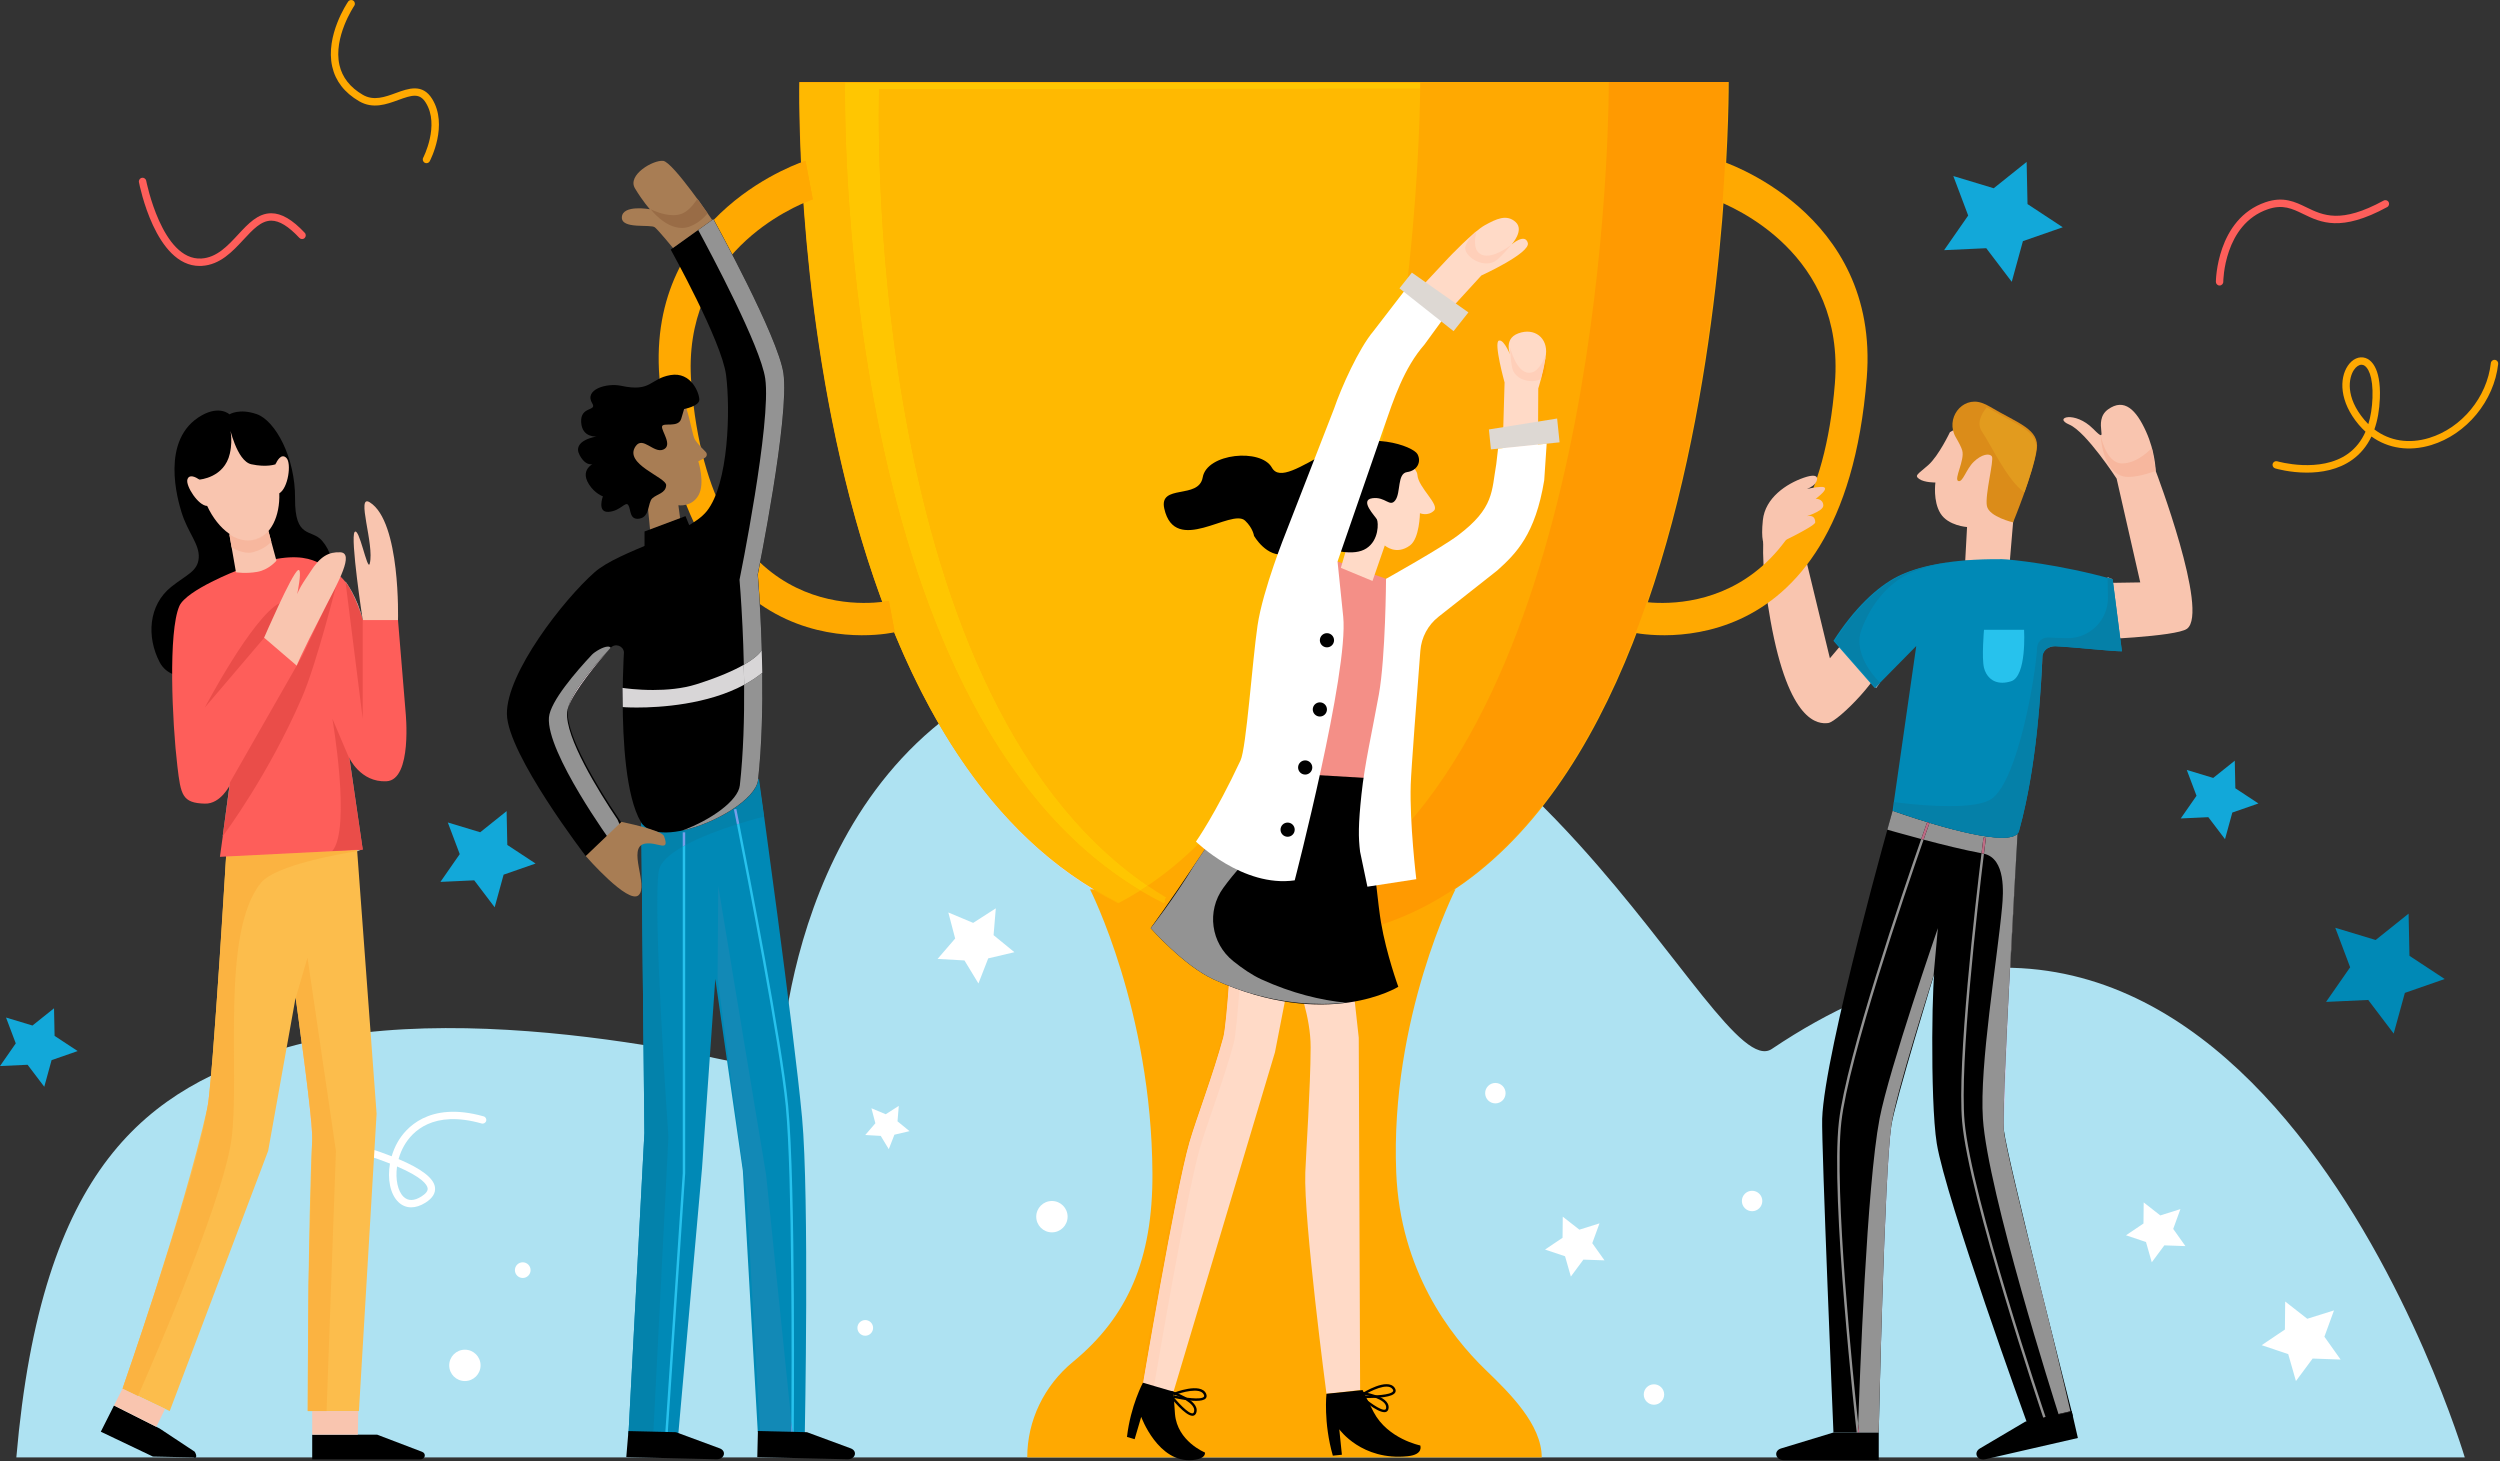 <svg width="2000" height="1169" viewBox="0 0 2000 1169" fill="none" xmlns="http://www.w3.org/2000/svg">
<rect x="0" y="0" width="2000" height="1169" fill="#333333" stroke="none"/>
<g clip-path="url(#clip0_786_71)">
<path d="M13.072 1165.92H1971.82C1971.82 1165.92 1798.46 583.149 1417.41 839.196C1394.36 854.684 1344.39 765.108 1263.23 675.533C1165.12 567.267 1021.44 459.001 824.621 536.245C628.512 613.212 624.181 858.467 624.181 858.467C624.181 858.467 384.346 793.609 229.335 838.016C117.196 870.143 33.132 933.138 13.072 1165.92Z" fill="#AEE2F2"/>
<path d="M1506.72 525.008C1509.25 538.25 1470.4 577.441 1462.55 578.421C1454.7 579.403 1431.14 578.587 1416.42 496.522C1402.98 421.639 1416.55 405.748 1416.55 405.748L1438.45 421.38L1463.91 526.613L1483.16 503.827L1506.72 525.008Z" fill="#F9C5AF"/>
<path d="M1514.08 648.599C1514.08 648.599 1459.52 841.311 1457.74 894.992C1457.08 915.087 1466.76 1146.01 1466.76 1146.01H1502.99C1502.99 1146.01 1507.42 937.688 1513.06 900.513C1515.98 881.325 1548.4 775.975 1548.4 775.975C1545.79 769.905 1543.79 880.18 1549.41 914.728C1556.67 959.373 1621.72 1138.56 1621.72 1138.56L1658.36 1133.17C1658.36 1133.17 1606.22 928.944 1603.13 904.379C1600.87 886.395 1614.19 664.863 1614.19 664.863L1514.08 648.599Z" fill="black"/>
<path d="M1503 1146.01V1168.17H1427.15C1420.45 1168.17 1418.53 1160.93 1424.67 1158.81L1466.76 1146.01H1503Z" fill="black"/>
<path d="M1657.35 1128.81L1662.3 1150.4L1588.39 1167.37C1581.85 1168.87 1578.36 1162.24 1583.87 1158.8L1620.2 1137.33L1657.35 1128.81Z" fill="black"/>
<path d="M1502.99 1146.01C1503.02 1145 1507.43 937.598 1513.06 900.513C1507.33 948.652 1503.02 1145.03 1502.99 1146.01Z" fill="#DCACD2"/>
<path d="M1502.99 1146.01H1486.34L1487.32 1145.9C1487.3 1145.7 1487.03 1143.28 1486.57 1139.06C1487.73 1104.25 1493.4 948.471 1503.64 894.992C1511.22 855.387 1550.31 742.509 1550.31 742.509L1546.85 780.537C1546.85 780.537 1515.84 877.202 1513.06 900.513C1507.43 937.598 1503.02 1145 1502.99 1146.01V1146.01Z" fill="#939393"/>
<path d="M1608.18 774.222C1608.12 774.222 1608.06 774.22 1608 774.22C1610.58 725.834 1613.3 679.843 1614.01 667.87C1613.31 679.894 1610.68 725.5 1608.18 774.222Z" fill="#E3D3D7"/>
<path d="M1641.48 1066.36C1637.21 1049.34 1632.53 1030.57 1627.95 1012C1627.96 1012.03 1627.97 1012.07 1627.98 1012.1C1632.78 1030.89 1637.4 1049.59 1641.48 1066.36ZM1603.13 904.379C1601.97 895.196 1604.88 832.946 1608.01 774.22C1608.06 774.22 1608.12 774.222 1608.18 774.222C1605.49 826.668 1602.95 882.722 1603.13 904.379Z" fill="#DCACD2"/>
<path d="M1646.8 1131.23C1643.72 1121.63 1590.32 953.815 1586.33 894.992C1583.45 852.53 1597.81 767.833 1601.68 725.454C1602.69 714.337 1604.74 686.966 1587.15 682.971C1588.1 675.205 1588.69 670.606 1588.73 670.333L1586.77 670.078C1586.73 670.351 1586.15 674.909 1585.21 682.601C1571.72 680.113 1553.84 675.672 1538.88 671.723C1541.74 663.531 1543.48 658.678 1543.58 658.391L1541.72 657.723C1541.62 658.012 1539.86 662.923 1536.97 671.216C1521.66 667.151 1509.86 663.734 1509.86 663.734L1514.08 648.599C1514.08 648.599 1573.92 670.201 1601.63 670.199H1602.03C1607.73 670.167 1612.02 669.182 1614.07 666.849C1614.05 667.156 1614.03 667.498 1614.01 667.87C1613.3 679.843 1610.58 725.834 1608.01 774.22C1604.88 832.946 1601.97 895.196 1603.13 904.379C1603.19 911.507 1617.25 970.1 1627.95 1012C1632.53 1030.57 1637.21 1049.34 1641.48 1066.36C1649.6 1099.8 1655.54 1125.56 1656.33 1129.04L1646.8 1131.23Z" fill="#939393"/>
<path d="M1646.92 1131.66C1646.92 1131.66 1646.88 1131.52 1646.79 1131.23L1656.33 1129.04C1656.4 1129.31 1656.43 1129.44 1656.43 1129.44L1646.92 1131.66Z" fill="#2B2829"/>
<path d="M1686.39 327.545C1673.24 337.029 1689.17 357.779 1674.48 343.018C1659.8 328.259 1642.11 334.104 1655.48 339.704C1668.84 345.304 1693.31 382.912 1693.31 382.912L1712.2 465.926L1675.9 466.495L1672.1 511.915C1672.1 511.915 1740.94 509.473 1749.63 502.994C1767.48 489.684 1724.56 376.726 1724.56 376.726C1724.56 376.726 1724.29 361.668 1716.82 345.186C1709.03 328.014 1699.52 318.06 1686.39 327.545Z" fill="#F9C5AF"/>
<path d="M1559.94 345.744C1559.94 345.744 1551.07 364.451 1542.75 371.933C1534.42 379.413 1531.2 380.178 1535.32 383.149C1539.44 386.118 1548.32 386.009 1548.32 386.009C1548.32 386.009 1546.22 400.861 1552.39 410.763C1558.55 420.664 1573.64 421.623 1573.64 421.623L1572.18 448.52H1607.89L1614.6 368.958C1614.6 368.958 1603.78 318.572 1559.94 345.744Z" fill="#F9C5AF"/>
<path d="M1610.47 417.894C1610.47 417.894 1591.29 413.513 1589.53 404.823C1587.78 396.132 1595.41 367.924 1593.5 365.14C1591.58 362.358 1585.34 363.362 1579.05 369.404C1572.76 375.448 1570.27 386.229 1566.6 384.8C1562.94 383.369 1571.94 368.157 1569.8 360.416C1569.11 357.91 1567.09 354.028 1564.68 349.926C1555.95 335.073 1569.46 316.83 1585.43 322.31C1587.56 323.039 1589.76 324.049 1592.02 325.392C1614.62 338.814 1631.78 343.318 1629.45 359.508C1626.74 378.292 1610.47 417.894 1610.47 417.894Z" fill="#DB8C19"/>
<path d="M1518.33 461.041C1532.92 453.794 1558.04 446.978 1601.68 447.332C1607.81 447.383 1648.91 451.663 1690.13 463.411L1697.53 521.038C1689.17 521.038 1659.04 517.699 1643.69 516.99C1638.48 516.751 1634.08 520.768 1633.85 525.973C1632.81 549.552 1629.77 612.64 1615.19 664.789C1610.04 683.235 1514.08 648.599 1514.08 648.599L1533 516.835L1499.85 550.47L1466.76 512.661C1483.03 487.151 1501.68 469.311 1518.33 461.041Z" fill="#0089B6"/>
<path d="M1614.07 666.848V666.841C1614.6 666.247 1614.97 665.565 1615.19 664.79C1614.97 665.568 1614.6 666.252 1614.07 666.848ZM1630.63 574.377C1632.58 553.605 1633.4 536.125 1633.85 525.974C1633.86 525.649 1633.89 525.331 1633.94 525.017C1633.49 535.264 1632.64 553.147 1630.63 574.377ZM1637.72 518.774C1639.27 517.644 1641.18 516.982 1643.24 516.982C1643.34 516.982 1643.43 516.982 1643.53 516.985C1641.43 517.082 1639.38 517.704 1637.72 518.774ZM1690.13 463.412C1688.77 463.029 1687.43 462.652 1686.07 462.284V461.753L1690.13 463.412Z" fill="#C7D1EA"/>
<path d="M1602.03 670.199C1607.73 670.153 1612.02 669.167 1614.07 666.842V666.849C1612.02 669.182 1607.73 670.167 1602.03 670.199Z" fill="#5C2D41"/>
<path d="M1601.75 670.199C1574.3 670.199 1515.08 648.594 1515.08 648.594V641.63C1515.08 641.63 1537.89 644.906 1559.48 644.906C1573.52 644.906 1587.04 643.519 1593.44 638.946C1614.6 623.81 1628.74 539.323 1629.68 518.104C1629.88 513.551 1633.62 510.011 1638.13 510.011C1638.27 510.011 1638.4 510.012 1638.53 510.019C1642.56 510.204 1647.71 510.384 1653.17 510.546C1653.49 510.557 1653.83 510.56 1654.14 510.56C1672.08 510.56 1686.67 495.841 1686.35 477.776L1686.07 462.284C1687.43 462.652 1688.77 463.029 1690.12 463.411L1697.53 521.038C1689.17 521.038 1660.03 517.693 1644.69 516.985C1644.49 516.976 1644.3 516.971 1644.11 516.971C1643.92 516.971 1643.72 516.976 1643.53 516.985C1643.43 516.981 1643.34 516.982 1643.24 516.982C1641.18 516.982 1639.27 517.644 1637.72 518.774C1635.56 520.157 1634.06 522.289 1633.94 525.008V525.017C1633.89 525.33 1633.86 525.649 1633.85 525.974C1633.4 536.125 1632.58 553.605 1630.63 574.377C1628.02 602.007 1623.43 635.302 1615.19 664.789C1614.97 665.565 1614.6 666.247 1614.07 666.841L1614.07 666.842C1612.02 669.167 1607.73 670.153 1602.03 670.199H1601.75Z" fill="#0580A8"/>
<path d="M1500.85 550.463L1500.39 549.929L1504.07 546.188L1500.85 550.463Z" fill="#C7D1EA"/>
<path d="M1500.39 549.929L1467.76 512.654C1484.03 487.143 1502.68 469.304 1519.33 461.036C1529.55 455.958 1544.98 451.101 1568.28 448.765C1548.12 450.921 1534.7 455.2 1525.71 459.665C1510.72 467.107 1496.79 483.064 1489.16 503.827C1481.38 524.974 1504 546.121 1504.07 546.188L1500.39 549.929Z" fill="#0580A8"/>
<path d="M1601.83 546.188C1593.48 546.188 1588.77 540.536 1587.2 534.254C1585.24 526.402 1587.2 503.827 1587.2 503.827H1619.26C1619.26 503.827 1621.55 541.124 1608.79 545.05C1606.24 545.834 1603.92 546.188 1601.83 546.188Z" fill="#27C2ED"/>
<path d="M1634.56 1134.04C1632.89 1129.11 1574.95 957.392 1569.7 897.394C1565.57 850.194 1580.27 723.043 1585.21 682.601C1585.58 682.669 1585.96 682.738 1586.33 682.803C1586.61 682.854 1586.88 682.909 1587.15 682.971C1582.21 723.513 1567.56 850.253 1571.67 897.221C1576.95 957.556 1635.87 1131.75 1636.46 1133.5L1635.52 1133.82L1634.56 1134.04Z" fill="#939393"/>
<path d="M1634.59 1134.13C1634.59 1134.12 1634.58 1134.08 1634.56 1134.04L1635.53 1133.82L1634.59 1134.13Z" fill="#FE5E5A"/>
<path d="M1587.15 682.971C1586.88 682.909 1586.61 682.855 1586.33 682.804C1585.96 682.738 1585.58 682.67 1585.21 682.601C1586.14 674.909 1586.73 670.351 1586.77 670.078L1588.72 670.333C1588.69 670.606 1588.1 675.205 1587.15 682.971Z" fill="#BD6B84"/>
<path d="M1486.34 1146.01H1485.35C1484.73 1140.53 1464.17 957.942 1471.14 897.195C1477.08 845.515 1522.08 713.811 1536.96 671.216C1537.6 671.385 1538.23 671.554 1538.88 671.723C1524.07 714.1 1479.02 845.87 1473.11 897.42C1466.86 951.852 1482.83 1104.83 1486.56 1139.06C1486.42 1143.52 1486.34 1145.99 1486.34 1146.01Z" fill="#939393"/>
<path d="M1485.36 1146.13C1485.36 1146.11 1485.36 1146.07 1485.35 1146.01H1486.34L1485.36 1146.13Z" fill="#FE5E5A"/>
<path d="M1486.34 1146.01C1486.34 1145.99 1486.42 1143.52 1486.57 1139.06C1487.03 1143.28 1487.3 1145.7 1487.32 1145.9L1486.34 1146.01Z" fill="#BD6B84"/>
<path d="M1538.88 671.723C1538.24 671.554 1537.6 671.385 1536.96 671.216C1539.86 662.923 1541.62 658.012 1541.72 657.723L1543.58 658.391C1543.48 658.678 1541.74 663.531 1538.88 671.723Z" fill="#BD6B84"/>
<path d="M1619.55 393.839C1606.08 385.024 1592.21 354.694 1585.71 345.519C1580.93 338.757 1585.18 330.995 1589.42 325.813C1590.07 326.153 1590.73 326.513 1591.4 326.909C1614 340.333 1631.16 344.837 1628.83 361.027C1627.6 369.557 1623.57 382.379 1619.55 393.839Z" fill="#E29B1E"/>
<path d="M1609.4 225.455L1589 198.566L1555.28 200.127L1574.55 172.417L1562.65 140.835L1594.96 150.599L1621.31 129.519L1622.01 163.262L1650.21 181.817L1618.33 192.907L1609.4 225.455Z" fill="#12A8D9"/>
<path d="M317.635 933.17C316.161 943.512 318.301 953.056 322.856 957.429C326.503 960.934 331.319 960.846 337.169 957.167C340.755 954.913 342.415 952.693 342.101 950.568C341.694 947.817 337.973 941.894 317.635 933.17ZM328.953 965.873C325.139 965.873 321.647 964.481 318.753 961.702C312.1 955.315 309.82 943.177 311.983 930.846C301.22 926.597 286.671 921.755 267.025 916.363C262.366 915.086 261.111 914.74 261.301 912.257L261.485 909.826L263.918 909.535C264.494 909.459 265.048 909.57 265.534 909.801C266.022 909.951 267.079 910.236 268.593 910.652C286.614 915.6 301.508 920.375 313.338 925.015C314.486 921.07 316.094 917.197 318.167 913.581C324.084 903.249 342.616 880.576 386.884 893.084C388.459 893.526 389.375 895.163 388.93 896.74C388.486 898.312 386.845 899.234 385.273 898.782C346.482 887.826 329.795 905.195 323.309 916.523C321.328 919.977 319.864 923.619 318.863 927.265C337.305 935.082 346.9 942.509 347.961 949.704C348.649 954.367 346.079 958.566 340.32 962.182C336.399 964.645 332.535 965.873 328.953 965.873Z" fill="white"/>
<path d="M711.027 919.325L704.589 908.717L692.199 908.005L700.3 898.604L697.147 886.603L708.592 891.401L719.033 884.694L718.005 897.061L727.611 904.918L715.531 907.764L711.027 919.325Z" fill="white"/>
<path d="M1702.97 381.551C1701.84 381.551 1700.77 381.477 1699.78 381.311C1681.51 378.245 1680.54 348.148 1680.54 348.148C1680.54 348.148 1684.66 370.585 1697.51 370.745C1697.6 370.747 1697.67 370.747 1697.75 370.747C1710.51 370.747 1721.51 358.27 1721.51 358.27L1724.56 376.726C1724.56 376.726 1712.05 381.551 1702.97 381.551Z" fill="#F7B79E"/>
<path d="M1376.58 128.647L1370.75 159.443C1386.95 165.413 1476.17 203.119 1467.91 306.707C1452.66 497.864 1329.31 484.15 1309.88 480.779L1305.14 505.774C1305.14 505.774 1474.01 545.655 1493.41 302.305C1504.06 168.811 1376.58 128.647 1376.58 128.647Z" fill="#FFA901"/>
<path d="M821.793 1165.92H1233.39C1233.39 1139.52 1207.53 1114.3 1188.54 1095.96C1159.81 1068.23 1120.19 1016.18 1116.98 938.078C1111.92 814.499 1164.38 711.456 1164.38 711.456H872.013C872.013 711.456 921.266 807.861 921.948 938.687C922.307 1007.77 902.038 1053.54 858.392 1089.48C835.46 1108.36 821.793 1136.21 821.793 1165.92Z" fill="#FFA901"/>
<path d="M639.438 65.582H1382.98C1382.98 65.582 1387.55 776.529 1006.51 751.692C625.468 726.856 639.438 65.582 639.438 65.582Z" fill="#FFA901"/>
<path d="M875.125 711.455H874.499C824.722 681.275 785.46 636.729 754.531 584.934C785.615 636.826 825.058 681.383 875.125 711.455Z" fill="#F9D8F9"/>
<path d="M894.623 722.571C887.727 719.121 881.029 715.415 874.5 711.456H875.126C881.57 715.325 888.23 718.98 895.03 722.356C894.902 722.425 894.752 722.502 894.623 722.571Z" fill="#FFB901"/>
<path d="M895.03 722.356C888.23 718.98 881.57 715.325 875.126 711.455C825.059 681.383 785.615 636.826 754.532 584.934C739.64 559.995 726.687 533.392 715.4 505.868C715.682 505.808 715.827 505.774 715.827 505.774L711.094 480.779C709.806 481.003 708.063 481.272 705.927 481.522C664.308 368.759 648.761 245.156 643.018 162.363C646.077 161.024 648.542 160.063 650.221 159.443L644.387 128.647C644.387 128.647 643.222 129.015 641.122 129.796C639.275 90.421 639.788 66.187 639.788 66.187H1136.15H676.052C676.052 66.187 665.529 564.846 912.281 712.37C906.667 715.924 900.928 719.255 895.03 722.356ZM918.102 708.567C686.762 550.388 703.291 71.3 703.291 71.3L1136.12 71.011C1136.12 70.936 1136.12 70.86 1136.12 70.784C1135.89 92.312 1134.3 159.589 1123.6 243.952L1115.27 252.869L1121.87 257.105C1113.63 317.928 1100.65 386.552 1080.19 452.848L1070.03 449.23C1070.03 449.23 1057.11 427.623 1044.94 427.623C1038.96 427.623 1033.17 432.825 1029.17 448.335C1017.03 495.45 1005.76 617.221 1005.76 617.221C1005.76 617.221 1005.75 617.233 1005.74 617.258C1005.34 617.82 1000.33 624.915 993.39 634.941C971.74 664.111 946.814 689.262 918.102 708.567ZM1136.15 66.929C1136.15 66.673 1136.15 66.428 1136.15 66.187C1136.15 66.421 1136.15 66.666 1136.15 66.929Z" fill="#FFB901"/>
<path d="M930.889 722.571C924.528 719.387 918.329 715.986 912.281 712.37C914.242 711.126 916.174 709.864 918.101 708.567C922.99 711.912 927.985 715.106 933.097 718.157C930.161 719.852 933.899 720.994 930.889 722.571ZM1136.12 70.784C1136.13 69.272 1136.14 67.979 1136.15 66.928C1136.14 67.973 1136.14 69.173 1136.12 70.784Z" fill="#FFB901"/>
<path d="M912.282 712.37C665.53 564.846 676.053 66.187 676.053 66.187H1136.15C1136.15 66.428 1136.15 66.673 1136.15 66.929C1136.14 67.979 1136.14 69.272 1136.12 70.784C1136.12 70.86 1136.12 70.936 1136.12 71.011L703.292 71.3C703.292 71.3 686.763 550.388 918.103 708.567C916.175 709.864 914.244 711.126 912.282 712.37Z" fill="#FFC601"/>
<path d="M1105.12 739.773C1105.02 739.205 1104.92 738.638 1104.83 738.07C1103.13 728.111 1100.92 708.01 1098.87 687.32C1289.9 516.079 1287.02 65.582 1287.02 65.582H1382.14C1382.14 65.582 1385.9 646.562 1105.12 739.773Z" fill="#FF9A01"/>
<path d="M644.388 128.647L650.222 159.443C634.028 165.413 544.805 203.119 553.068 306.707C568.316 497.864 691.66 484.15 711.094 480.779L715.827 505.774C715.827 505.774 546.969 545.655 527.56 302.305C516.911 168.811 644.388 128.647 644.388 128.647Z" fill="#FFA901"/>
<path d="M1418.82 436.751C1418.82 436.751 1452.18 421.077 1452.18 417.894C1452.18 409.552 1442.68 413.804 1442.68 413.804C1442.68 413.804 1458.81 409.351 1458.66 404.358C1458.49 398.805 1452.53 399.029 1452.53 399.029C1452.53 399.029 1466.44 389.004 1456.49 389.533C1446.54 390.065 1437.3 393.778 1437.3 393.778C1437.3 393.778 1448 391.707 1451.97 387.022C1454.17 384.425 1456.7 377.424 1442.94 382.199C1429.18 386.974 1412.15 398.233 1410.29 416.06C1407.04 447.235 1418.82 436.751 1418.82 436.751Z" fill="#F9C5AF"/>
<path d="M1203.66 305.977C1203.66 305.977 1194.77 273.863 1199.11 272.493C1203.45 271.123 1208.93 285.727 1208.93 285.727C1208.93 285.727 1201.65 271.422 1214.72 266.656C1227.78 261.891 1238.35 270.472 1236.74 283.672C1235.14 296.871 1230.61 310.742 1230.61 310.742L1230.36 360.391L1202.02 362.812L1203.66 305.977Z" fill="#FFDAC7"/>
<path d="M1191.11 343.556L1245.7 334.816L1247.66 353.864L1192.75 359.508L1191.11 343.556Z" fill="#DDD8D3"/>
<path d="M159.709 212.77C124.438 212.77 111.684 148.504 111.152 145.725C110.842 144.12 111.894 142.567 113.501 142.259C115.11 141.94 116.658 143.003 116.967 144.608C117.092 145.249 129.636 208.657 161.11 206.805C173.406 206.074 182.043 196.759 190.398 187.75C198.565 178.941 206.28 170.622 216.99 170.606H217.021C225.217 170.606 233.982 175.729 243.821 186.271C244.937 187.468 244.872 189.341 243.675 190.458C242.479 191.574 240.606 191.508 239.49 190.314C230.835 181.038 223.483 176.529 217.021 176.529H216.999C208.868 176.541 202.322 183.602 194.741 191.778C186.017 201.184 176.132 211.847 161.46 212.717C160.872 212.752 160.285 212.77 159.709 212.77Z" fill="#FE5E5A"/>
<path d="M341.171 130.543C340.706 130.543 340.235 130.433 339.795 130.203C338.346 129.44 337.791 127.651 338.551 126.203C338.687 125.947 351.894 100.314 340.664 82.211C335.709 74.215 329.728 75.949 318.711 79.982C309.173 83.473 298.362 87.431 287.302 80.992C275.635 74.199 268.391 64.885 265.776 53.307C260.174 28.53 277.756 2.393 278.507 1.292C279.428 -0.06 281.27 -0.404 282.621 0.514C283.971 1.436 284.32 3.277 283.4 4.629C283.231 4.877 266.514 29.781 271.557 52.025C273.8 61.922 280.1 69.945 290.283 75.873C298.935 80.906 307.954 77.609 316.674 74.418C326.657 70.765 337.968 66.626 345.7 79.089C358.725 100.092 344.408 127.794 343.791 128.962C343.261 129.968 342.235 130.543 341.171 130.543Z" fill="#FFA901"/>
<path d="M35.419 869.413L22.067 851.815L0 852.835L12.613 834.7L4.823 814.028L25.968 820.418L43.219 806.622L43.678 828.707L62.13 840.851L41.265 848.111L35.419 869.413Z" fill="#12A8D9"/>
<path d="M395.732 725.829L379.374 704.266L352.34 705.517L367.79 683.298L358.246 657.973L384.153 665.802L405.288 648.898L405.848 675.958L428.454 690.835L402.895 699.728L395.732 725.829Z" fill="#12A8D9"/>
<path d="M1914.95 826.851L1894.57 799.961L1860.84 801.522L1880.12 773.811L1868.21 742.229L1900.52 751.993L1926.88 730.913L1927.57 764.657L1955.76 783.21L1923.89 794.303L1914.95 826.851Z" fill="#0089B6"/>
<path d="M1780.01 671.338L1766.66 653.738L1744.59 654.761L1757.21 636.624L1749.42 615.953L1770.57 622.342L1787.82 608.546L1788.28 630.631L1806.73 642.775L1785.86 650.035L1780.01 671.338Z" fill="#12A8D9"/>
<path d="M1283.6 1008.29L1266.73 1007.69L1256.68 1021.24L1252.04 1005.02L1236.04 999.642L1250.04 990.215L1250.21 973.339L1263.5 983.737L1279.6 978.683L1273.82 994.537L1283.6 1008.29Z" fill="white"/>
<path d="M1748.34 996.883L1731.48 996.283L1721.42 1009.84L1716.79 993.61L1700.79 988.238L1714.78 978.809L1714.95 961.935L1728.24 972.333L1744.34 967.277L1738.57 983.131L1748.34 996.883Z" fill="white"/>
<path d="M1872.5 1087.64L1850.11 1086.84L1836.75 1104.84L1830.58 1083.29L1809.33 1076.15L1827.92 1063.63L1828.15 1041.21L1845.81 1055.02L1867.2 1048.31L1859.52 1069.37L1872.5 1087.64Z" fill="white"/>
<path d="M782.751 786.773L771.577 768.358L750.072 767.126L764.132 750.807L758.659 729.973L778.523 738.303L796.645 726.661L794.863 748.127L811.537 761.764L790.569 766.703L782.751 786.773Z" fill="white"/>
<path d="M854.081 973.339C854.081 980.27 848.463 985.887 841.535 985.887C834.606 985.887 828.99 980.27 828.99 973.339C828.99 966.412 834.606 960.795 841.535 960.795C848.463 960.795 854.081 966.412 854.081 973.339Z" fill="white"/>
<path d="M384.46 1092.3C384.46 1099.23 378.842 1104.84 371.914 1104.84C364.985 1104.84 359.369 1099.23 359.369 1092.3C359.369 1085.37 364.985 1079.75 371.914 1079.75C378.842 1079.75 384.46 1085.37 384.46 1092.3Z" fill="white"/>
<path d="M698.472 1062.31C698.472 1065.77 695.663 1068.58 692.199 1068.58C688.735 1068.58 685.928 1065.77 685.928 1062.31C685.928 1058.85 688.735 1056.04 692.199 1056.04C695.663 1056.04 698.472 1058.85 698.472 1062.31Z" fill="white"/>
<path d="M1204.47 874.537C1204.47 879.052 1200.81 882.712 1196.3 882.712C1191.78 882.712 1188.12 879.052 1188.12 874.537C1188.12 870.023 1191.78 866.363 1196.3 866.363C1200.81 866.363 1204.47 870.023 1204.47 874.537Z" fill="white"/>
<path d="M1409.85 960.795C1409.85 965.309 1406.19 968.969 1401.68 968.969C1397.16 968.969 1393.5 965.309 1393.5 960.795C1393.5 956.28 1397.16 952.622 1401.68 952.622C1406.19 952.622 1409.85 956.28 1409.85 960.795Z" fill="white"/>
<path d="M1331.35 1115.62C1331.35 1120.13 1327.68 1123.79 1323.17 1123.79C1318.66 1123.79 1315 1120.13 1315 1115.62C1315 1111.1 1318.66 1107.44 1323.17 1107.44C1327.68 1107.44 1331.35 1111.1 1331.35 1115.62Z" fill="white"/>
<path d="M1775.66 228.416C1774.02 228.416 1772.7 227.089 1772.7 225.454C1772.7 224.953 1773.16 175.216 1812.42 161.769C1826.64 156.904 1836.01 161.445 1845.07 165.836C1858.58 172.388 1872.58 179.161 1906.88 160.478C1908.33 159.695 1910.13 160.227 1910.9 161.663C1911.69 163.1 1911.17 164.899 1909.72 165.679C1872.72 185.819 1856.66 178.033 1842.5 171.167C1833.77 166.944 1826.25 163.3 1814.34 167.373C1779.03 179.464 1778.62 224.996 1778.62 225.454C1778.62 227.089 1777.3 228.416 1775.66 228.416Z" fill="#FE5E5A"/>
<path d="M1889.22 291.796C1887.16 291.796 1884.93 293.286 1883.15 295.938C1878.95 302.159 1876.03 317.579 1891.53 335.93C1892.54 337.121 1893.58 338.249 1894.65 339.316C1896.57 333.165 1897.68 326.169 1897.98 318.353C1898.63 300.913 1894.35 293.255 1890.49 291.995C1890.09 291.861 1889.67 291.796 1889.22 291.796ZM1845.49 378.099C1831.82 378.099 1820.98 374.966 1820.15 374.724C1818.6 374.257 1817.7 372.612 1818.16 371.043C1818.63 369.475 1820.27 368.585 1821.84 369.043C1822.18 369.147 1856.2 378.932 1878.42 362.966C1884.47 358.619 1889.14 352.731 1892.4 345.35C1890.51 343.641 1888.71 341.775 1887 339.753C1871.45 321.336 1871.37 302.816 1878.23 292.635C1881.93 287.135 1887.32 284.737 1892.33 286.363C1896.13 287.602 1904.85 293.216 1903.9 318.576C1903.53 327.967 1902.07 336.3 1899.5 343.542C1911.66 352.784 1927.11 355.299 1943.32 350.361C1969.35 342.428 1989.65 317.81 1992.66 290.495C1992.84 288.867 1994.3 287.697 1995.94 287.877C1997.56 288.058 1998.72 289.523 1998.55 291.147C1995.27 320.746 1973.28 347.424 1945.05 356.028C1927.45 361.389 1910.62 358.865 1897.17 349.204C1893.51 356.883 1888.4 363.096 1881.84 367.794C1870.6 375.868 1857.03 378.099 1845.49 378.099Z" fill="#FFA901"/>
<path d="M1032.39 778.048L1019.98 841.799L938.813 1113.36H913.307C913.307 1113.36 940.35 952.661 951.569 913.806C956.75 895.868 970.616 859.493 978.637 829.942C981.071 820.978 984.063 774.257 984.063 774.257L1032.39 778.048Z" fill="#FFDAC7"/>
<path d="M921.666 1117.98H910.77C910.77 1117.98 937.811 957.284 949.032 918.43C954.211 900.491 968.081 864.118 976.1 834.567C977.86 828.083 979.913 801.84 980.914 787.818C981.631 788.109 982.336 788.393 983.05 788.675C981.964 803.191 980.186 824.231 978.636 829.942C970.615 859.492 956.748 895.868 951.568 913.806C940.348 952.661 913.305 1113.36 913.305 1113.36H922.451C921.943 1116.35 921.666 1117.98 921.666 1117.98Z" fill="#FFA401"/>
<path d="M922.452 1113.36H913.307C913.307 1113.36 940.35 952.661 951.569 913.806C956.75 895.868 970.616 859.492 978.637 829.942C980.188 824.231 981.966 803.191 983.051 788.675C985.908 789.803 988.739 790.862 991.52 791.841C990.448 806.358 988.604 828.657 987 834.567C978.979 864.118 965.111 900.492 959.932 918.43C949.844 953.362 926.967 1086.78 922.452 1113.36Z" fill="#FFD4BE"/>
<path d="M1081.68 781.84L1087 830.173L1088.1 1112.06L1061.18 1115.03C1061.18 1115.03 1042.82 976.118 1044.24 937.972C1044.87 921.195 1048.37 870.855 1048.51 838.016C1048.61 813.091 1038.08 787.16 1038.08 787.16L1081.68 781.84Z" fill="#FFDAC7"/>
<path d="M1066.27 1164.53L1073.52 1163.79L1071.42 1143.4C1071.42 1143.4 1089.39 1168.84 1126.25 1164.96C1139.1 1163.61 1136.2 1156.36 1136.2 1156.36C1136.2 1156.36 1110.29 1151.18 1098.97 1129.78C1095.86 1123.9 1090.07 1112.06 1090.07 1112.06L1061.18 1115.03C1061.18 1115.03 1058.64 1137.85 1066.27 1164.53Z" fill="black"/>
<path d="M901.574 1149.54L907.712 1151.35L912.97 1133.49C912.97 1133.49 926.48 1170.73 954.191 1168.03C965.46 1166.93 963.907 1161.97 963.907 1161.97C963.907 1161.97 941.877 1153.09 939.99 1131.27C939.472 1125.27 938.813 1113.36 938.813 1113.36L914.343 1106.16C914.343 1106.16 904.482 1124.52 901.574 1149.54Z" fill="black"/>
<path d="M956.851 1120.69C950.022 1120.69 941.131 1118.77 938.699 1118.21L939.141 1116.28C947.237 1118.14 960.9 1120.1 963.108 1117.41C963.235 1117.26 963.573 1116.85 963.076 1115.74C960.267 1109.44 944.874 1113.97 939.177 1116.25L938.445 1114.42C939.351 1114.05 960.726 1105.63 964.881 1114.93C965.702 1116.77 965.198 1117.98 964.634 1118.67C963.393 1120.17 960.401 1120.69 956.851 1120.69Z" fill="black"/>
<path d="M953.959 1132.64C948.155 1132.65 937.048 1118.69 934.809 1115.79L936.372 1114.59C941.455 1121.15 950.756 1131.32 954.199 1130.65C954.394 1130.61 954.914 1130.5 955.235 1129.33C957.05 1122.68 942.268 1116.43 936.419 1114.59L937.013 1112.7C937.945 1113 959.824 1120.02 957.14 1129.85C956.609 1131.79 955.457 1132.41 954.583 1132.58C954.384 1132.62 954.174 1132.64 953.959 1132.64Z" fill="black"/>
<path d="M1095.23 1118.41C1093.15 1118.41 1091.48 1118.36 1090.61 1118.32L1090.69 1116.35C1098.99 1116.67 1112.78 1116.06 1114.45 1113.01C1114.55 1112.84 1114.8 1112.37 1114.11 1111.37C1110.18 1105.71 1095.89 1113.02 1090.72 1116.31L1089.66 1114.65C1090.49 1114.12 1109.93 1101.88 1115.73 1110.25C1116.88 1111.9 1116.61 1113.18 1116.18 1113.96C1114.07 1117.82 1102.26 1118.41 1095.23 1118.41Z" fill="black"/>
<path d="M1107.49 1129.75C1101.42 1129.75 1088.96 1118.99 1086.34 1116.67L1087.65 1115.2C1093.87 1120.71 1104.94 1128.98 1108.15 1127.67C1108.34 1127.6 1108.83 1127.4 1108.93 1126.19C1109.48 1119.31 1093.79 1115.92 1087.7 1115.19L1087.94 1113.23C1088.91 1113.34 1111.71 1116.19 1110.9 1126.34C1110.73 1128.35 1109.71 1129.17 1108.89 1129.51C1108.47 1129.67 1108.01 1129.75 1107.49 1129.75Z" fill="black"/>
<path d="M1005.76 617.221C1005.76 617.221 1074.09 637.378 1093.4 626.899C1112.7 616.42 1124.5 565.942 1124.8 552.323C1125.1 538.7 1128.71 507.752 1128.71 507.752L1108.83 463.052L1070.03 449.23C1070.03 449.23 1041.32 401.218 1029.17 448.335C1017.03 495.45 1005.76 617.221 1005.76 617.221Z" fill="#F48F87"/>
<path d="M1005.76 617.221L1092.93 622.389C1092.93 622.389 1100.53 712.819 1104.83 738.071C1109.12 763.322 1118.64 789.42 1118.64 789.42C1118.64 789.42 1061.88 824.959 970.91 783.508C947.176 772.693 920.566 742.509 920.566 742.509C920.566 742.509 936.677 720.24 955.666 691.743C973.007 665.72 1005.76 617.221 1005.76 617.221Z" fill="black"/>
<path d="M973.409 784.631C972.577 784.264 971.745 783.891 970.91 783.51C947.176 772.694 920.566 742.511 920.566 742.511C920.721 742.687 947.247 772.724 970.91 783.508C971.744 783.887 972.58 784.264 973.409 784.631Z" fill="#EB8D01"/>
<path d="M955.678 691.725C965.616 675.436 982.071 651.292 993.391 634.941C995.57 632.003 997.739 628.994 999.854 625.977C989.62 641.147 968.464 672.536 955.678 691.725Z" fill="#EB8D01"/>
<path d="M993.391 634.941C1000.33 624.914 1005.34 617.82 1005.74 617.258C1005.48 617.638 1003.28 620.9 999.854 625.977C997.739 628.993 995.57 632.003 993.391 634.941Z" fill="#EB9B01"/>
<path d="M1057.8 803.15C1033.83 803.15 1005.06 798.622 973.409 784.631C972.58 784.264 971.744 783.887 970.91 783.508C947.247 772.724 920.721 742.687 920.566 742.511C920.692 742.352 938.632 719.667 955.666 691.744C955.67 691.737 955.675 691.73 955.678 691.725C968.464 672.535 989.62 641.147 999.854 625.977C1003.28 620.9 1005.48 617.638 1005.74 617.258C1005.76 617.235 1005.76 617.223 1005.76 617.223L1042.8 619.418C1037.1 629.494 1012.74 671.776 993.93 691.744C988.242 697.781 983.102 704.187 978.619 710.343C965.169 728.807 968.718 754.537 986.528 768.846C993.729 774.632 1001.6 780.058 1009.17 783.51C1033.72 794.696 1056.57 800.16 1076.86 802.185C1070.92 802.793 1064.55 803.152 1057.8 803.15Z" fill="#939393"/>
<path d="M1098 464.772L1107.84 436.365C1107.84 436.365 1116.79 444.594 1127.99 436.358C1135.71 430.682 1135.95 410.555 1135.95 410.555C1135.95 410.555 1142.35 413.27 1147.18 408.511C1152.01 403.751 1134.59 390.106 1133.91 379.882C1133.23 369.658 1101.02 356.914 1098.06 367.219C1095.11 377.522 1072.68 454.278 1072.68 454.278L1098 464.772Z" fill="#FFDAC7"/>
<path d="M1003.19 428.631C1003.19 428.631 1013.29 446.573 1028.56 443.272C1043.83 439.968 1046.97 435.64 1056.55 437.801C1066.12 439.959 1082.91 445.323 1093.11 438.715C1103.32 432.107 1102.76 418.051 1101.55 415.568C1100.34 413.087 1087.22 400.09 1097.83 398.59C1108.44 397.091 1111.79 406.236 1116.27 400.171C1120.75 394.106 1117.65 378.759 1125.67 377.672C1133.69 376.585 1137.39 369.521 1133.95 363.276C1130.51 357.029 1095.15 343.748 1062.65 361.36C1040.23 373.506 1023.44 384.751 1017.51 374.106C1008.8 358.476 965.517 362.546 962.17 381.887C959.062 399.843 926.923 386.821 931.435 406.923C939.989 445.031 985.168 406.213 996.091 416.528C1002.39 422.483 1003.19 428.631 1003.19 428.631Z" fill="black"/>
<path d="M1158.8 206.254C1158.8 206.254 1178.9 185.085 1187.9 180.16C1196.9 175.232 1205.24 171.038 1212.49 177.63C1219.75 184.224 1209.23 195.644 1209.23 195.644C1209.23 195.644 1219.95 186.203 1222.25 194.305C1224.54 202.409 1185.08 220.398 1185.08 220.398L1140.52 269.075L1115.27 252.869L1158.8 206.254Z" fill="#FFDAC7"/>
<path d="M1035.77 704.277C1035.77 704.277 1079.09 537.364 1074.57 493.297L1070.03 449.23L1106.92 342.555C1115.01 319.17 1123.19 294.388 1139.48 275.766L1163.14 243.294L1132.22 221.429L1098.73 264.931C1087 278.883 1073.13 309.692 1067.24 326.943L1028.75 425.916C1028.75 425.916 1010.19 471.803 1006.01 500.546C1001.82 529.29 997.032 598.506 992.442 608.303C972.176 651.568 956.77 673.285 956.77 673.285C956.77 673.285 994.369 710.233 1035.77 704.277Z" fill="white"/>
<path d="M1093.92 709.353L1133.03 703.346C1133.03 703.346 1127.62 658.676 1128.58 627.623C1128.95 615.589 1133.87 551.531 1136.28 520.585C1137.11 509.901 1142.37 500.061 1150.79 493.429L1197.79 456.391C1212.87 442.84 1228.27 427.623 1235.38 384.181L1237.34 354.925L1198.44 358.923L1197.02 371.282C1193.19 393.048 1195.48 406.308 1166.48 428.222C1153.05 438.375 1108.83 463.052 1108.83 463.052C1108.83 463.052 1108.48 525.783 1103.07 555.735C1097.65 585.69 1091.76 610.987 1089.18 635.431C1086.59 659.875 1086.67 669.975 1088.07 681.383L1093.92 709.353Z" fill="white"/>
<path d="M1129.51 218.097L1174.73 249.915L1162.85 264.93L1119.56 230.673L1129.51 218.097Z" fill="#DDD8D3"/>
<path d="M1067.24 512.21C1067.24 515.345 1064.7 517.886 1061.56 517.886C1058.43 517.886 1055.88 515.345 1055.88 512.21C1055.88 509.073 1058.43 506.532 1061.56 506.532C1064.7 506.532 1067.24 509.073 1067.24 512.21Z" fill="black"/>
<path d="M1061.56 567.552C1061.56 570.689 1059.02 573.23 1055.88 573.23C1052.75 573.23 1050.21 570.689 1050.21 567.552C1050.21 564.417 1052.75 561.876 1055.88 561.876C1059.02 561.876 1061.56 564.417 1061.56 567.552Z" fill="black"/>
<path d="M1049.83 613.981C1049.83 617.116 1047.28 619.658 1044.15 619.658C1041.02 619.658 1038.47 617.116 1038.47 613.981C1038.47 610.846 1041.02 608.303 1044.15 608.303C1047.28 608.303 1049.83 610.846 1049.83 613.981Z" fill="black"/>
<path d="M1035.77 663.734C1035.77 666.87 1033.23 669.411 1030.1 669.411C1026.96 669.411 1024.42 666.87 1024.42 663.734C1024.42 660.599 1026.96 658.058 1030.1 658.058C1033.23 658.058 1035.77 660.599 1035.77 663.734Z" fill="black"/>
<path d="M1189.13 210.763C1179.76 210.763 1170.45 202.421 1172.42 196.812C1174.84 189.891 1181.27 184.886 1181.27 184.886C1181.27 184.886 1177.73 196.527 1182.44 201.667C1184.34 203.744 1186.79 204.543 1189.43 204.543C1198.25 204.543 1209.23 195.644 1209.23 195.644C1209.23 195.644 1199.67 207.159 1195.59 209.251C1193.53 210.306 1191.33 210.763 1189.13 210.763Z" fill="#FFCFB9"/>
<path d="M1232.8 303.209C1233.99 298.731 1235.41 292.756 1236.33 286.691C1236.78 289.25 1237.42 294.765 1235.76 299.877C1235.31 301.253 1234.25 302.375 1232.8 303.209Z" fill="#FFA101"/>
<path d="M1225.45 304.905C1219.7 304.905 1213.22 302.394 1210.49 296.636C1208.59 292.625 1208.07 277.912 1208.07 277.912C1208.07 277.912 1212.87 298.25 1223.34 298.25C1223.93 298.25 1224.53 298.187 1225.15 298.054C1231.83 296.613 1236.03 285.235 1236.03 285.235C1236.03 285.235 1236.17 285.772 1236.33 286.69C1235.41 292.756 1233.99 298.731 1232.8 303.209C1230.87 304.312 1228.25 304.905 1225.45 304.905Z" fill="#FFCFB9"/>
<path d="M283.689 653.034L301.275 890.951L287.137 1128.87H246.11C246.11 1128.87 246.288 976.016 249.77 912.342C250.628 896.636 236.466 798.206 236.466 798.206L214.526 920.682L135.765 1128.87L98.045 1110.84C98.045 1110.84 146.163 973.732 165.855 886.41C170.221 867.043 182.052 665.269 182.052 665.269L283.689 653.034Z" fill="#FCBD4C"/>
<path d="M249.77 1167.52H336.159C340.154 1167.52 341.31 1162.84 337.66 1161.44L301.68 1147.71H249.77V1167.52Z" fill="black"/>
<path d="M249.77 1128.87V1147.71H286.256L286.619 1128.87H249.77Z" fill="#F9C5AF"/>
<path d="M80.647 1145.36L122.317 1165.24L154.779 1165.92C157.586 1167.33 157.545 1164.1 155.723 1161.34L127.679 1142.78L91.209 1124.4L80.647 1145.36Z" fill="black"/>
<path d="M98.044 1110.84L91.209 1124.4L125.033 1141.45L132.09 1127.11L98.044 1110.84Z" fill="#F9C5AF"/>
<path d="M98.045 1110.84C98.062 1110.79 101.456 1101.05 106.73 1085.51C101.426 1101.2 98.062 1110.79 98.045 1110.84Z" fill="#F6C4D6"/>
<path d="M168.809 860.573C168.87 859.903 168.932 859.23 168.992 858.55C168.934 859.232 168.874 859.905 168.816 860.569L168.809 860.573Z" fill="#FEF2DB"/>
<path d="M165.854 886.411C166.923 879.345 167.892 870.546 168.809 860.573L168.816 860.569C167.661 873.579 166.638 882.934 165.854 886.411Z" fill="#F6C4D6"/>
<path d="M171.346 829.2C172.029 819.945 172.713 810.291 173.42 800.511C173.421 800.49 173.421 800.472 173.423 800.453C172.727 810.416 172.029 820.113 171.346 829.2ZM285.749 680.934L285.691 680.145L288.389 680.53C288.389 680.53 287.443 680.666 285.749 680.934Z" fill="#FEF2DB"/>
<path d="M110.385 1116.74L98.045 1110.84V1110.84C98.062 1110.79 101.426 1101.2 106.73 1085.51C123.617 1035.76 159.763 926.629 165.855 886.411C166.639 882.934 167.663 873.579 168.817 860.569C168.875 859.905 168.935 859.232 168.993 858.55C169.804 849.537 170.577 839.621 171.347 829.2C172.031 820.113 172.729 810.416 173.425 800.453C176.568 756.954 179.388 710.77 180.896 685.221L284.697 680.002L285.693 680.145L285.751 680.934C273.292 682.899 220.498 691.965 208.831 706.194C175.966 746.277 192.373 860.844 185.085 912.164C177.449 965.91 110.484 1116.52 110.385 1116.74Z" fill="#FBB341"/>
<path d="M170.449 538.354C170.449 538.354 138.201 549.836 127.702 529.713C117.205 509.589 118.65 484.1 137.057 469.438C149.418 459.589 158.307 457.077 158.997 446.143C159.688 435.205 150.196 426.121 145.165 409.626C142.462 400.768 127.586 351.242 161.482 332.243C175.919 324.15 183.575 331.485 183.575 331.485C183.575 331.485 191.343 326.442 205.364 331.309C220.263 336.479 236.317 366.058 236.049 398.766C235.781 431.473 249.295 422.927 257.595 432.507C286.294 465.628 236.439 530.051 170.449 538.354Z" fill="black"/>
<path d="M190.471 456.023C190.471 456.023 149.091 471.942 143.466 484.874C134.518 505.447 137.669 577.355 141.893 612.892C144.636 635.97 145.678 642.423 163.917 642.909C176.62 643.25 183.944 627.935 183.944 627.935L175.935 685.47L290.171 679.725L279.278 606.004C279.278 606.004 288.201 626.046 309.149 625.02C330.097 623.997 324.485 569.727 324.485 569.727L318.136 492.909L290.171 496.041C290.171 496.041 281.496 464.989 268.901 458.871C256.305 452.753 247.496 434.506 190.471 456.023Z" fill="#FE5E5A"/>
<path d="M290.172 496.04H318.397C318.397 496.04 320.662 417.221 295.81 401.853C284.473 394.842 299.724 435.654 295.793 450.888C294.868 454.467 292.665 446.488 290.242 438.509C287.969 431.025 285.502 423.542 283.715 425.594C280.022 429.836 290.172 496.04 290.172 496.04Z" fill="#F9C5AF"/>
<path d="M178.152 669.009L183.601 628.597C183.828 628.176 183.943 627.935 183.943 627.935L178.242 668.891C178.182 668.971 178.152 669.009 178.152 669.009Z" fill="#FCE3E1"/>
<path d="M178.242 668.891L183.943 627.935C183.943 627.935 183.828 628.176 183.601 628.597L183.943 626.058L241.995 524.414L269.594 465.88C269.594 465.88 253.527 530.282 241.678 557.749C215.201 619.124 180.239 666.223 178.242 668.891Z" fill="#EA4D49"/>
<path d="M163.918 565.954C163.918 565.954 201.701 493.93 223.876 482.286C224.239 482.095 224.528 482.005 224.748 482.005C228.649 482.005 211.299 510.286 211.299 510.286L163.918 565.954Z" fill="#EA4D49"/>
<path d="M290.171 496.041C290.171 496.041 284.825 476.909 276.435 465.72L276.361 465.131C276.361 465.131 286.293 478.439 290.171 496.041Z" fill="#FCE3E1"/>
<path d="M290.171 574.916L276.436 465.72C284.825 476.909 290.171 496.04 290.171 496.04V574.916Z" fill="#EA4D49"/>
<path d="M290.143 679.54L279.367 606.611L279.614 607.188L290.171 679.538L290.143 679.54Z" fill="#FCE3E1"/>
<path d="M265.889 680.8C281.048 662.578 265.889 574.916 265.889 574.916L279.367 606.611L290.142 679.54L265.889 680.8Z" fill="#EA4D49"/>
<path d="M211.299 510.144L237.41 532.549C237.027 533.279 239.101 526.83 259.544 487.198C270.939 465.106 283.605 442.273 272.198 441.827C263.126 441.471 256.199 444.789 248.035 457.811C244.21 463.912 236.712 472.874 235.353 484.218C234.501 491.332 243.387 453.457 238.434 456.118C233.479 458.777 211.299 510.144 211.299 510.144Z" fill="#F9C5AF"/>
<path d="M249.601 915.524L249.768 908.745L246.783 876.476C248.709 893.078 250.05 907.18 249.768 912.342C249.712 913.38 249.655 914.44 249.601 915.524Z" fill="#F6C4D6"/>
<path d="M241.404 834.818L238.82 814.943C239.61 820.643 240.54 827.45 241.522 834.79C241.483 834.798 241.442 834.809 241.404 834.818Z" fill="#FEF2DB"/>
<path d="M246.49 873.968L241.402 834.818C241.441 834.809 241.482 834.798 241.52 834.79C243.184 847.242 244.99 861.228 246.49 873.968Z" fill="#F6C4D6"/>
<path d="M261.259 1128.87H246.285L246.819 1028.06L249.601 915.524C249.656 914.44 249.712 913.38 249.769 912.342C250.051 907.18 248.71 893.078 246.784 876.476L246.702 875.603L246.489 873.968C244.99 861.228 243.184 847.242 241.52 834.789C240.539 827.45 239.608 820.643 238.819 814.943L236.643 798.206L245.992 766.097L268.75 920.759L261.259 1128.87Z" fill="#FBB341"/>
<path d="M183.486 427.461L188.771 457.812C188.771 457.812 196.531 459.137 205.833 457.489C215.137 455.843 221.15 448.546 221.15 448.546L212.737 417.501L183.486 427.461Z" fill="#F9C5AF"/>
<path d="M229.152 366.395C224.882 362.009 221.302 369.399 220.412 371.422C212.424 347.982 193.488 334.915 177.994 339.344C163.918 343.369 156.574 362.178 159.547 383.669C156.294 381.505 151.316 379.115 149.929 383.568C148.37 388.56 158.588 404.627 165.737 404.744C174.664 423.977 190.542 435.596 204.384 431.639C216.831 428.079 224.014 412.953 223.451 394.636C230.555 390.479 233.319 370.673 229.152 366.395Z" fill="#F9C5AF"/>
<path d="M159.546 383.669C159.546 383.669 179.469 382.296 183.87 362.883C186.799 349.965 183.384 340.687 183.384 340.687C183.384 340.687 189.271 368.865 201.069 371.419C213.483 374.104 220.411 371.422 220.411 371.422C220.411 371.422 212.942 319.81 177.795 334.64C144.907 348.516 159.546 383.669 159.546 383.669Z" fill="black"/>
<path d="M198.894 442.217C192.13 442.217 185.347 437.935 185.307 437.908L183.486 427.461C188.216 430.562 192.538 431.94 196.36 432.266C197.19 432.361 198.017 432.411 198.841 432.411C200.711 432.411 202.565 432.16 204.385 431.639C208.41 430.488 211.885 428.127 214.725 424.839L216.45 431.205L217.023 433.32C217.023 433.32 212.598 439.124 202.318 441.801C201.199 442.094 200.048 442.217 198.894 442.217Z" fill="#F7B79E"/>
<path d="M198.84 432.41C198.016 432.41 197.189 432.361 196.359 432.266C196.983 432.319 197.593 432.344 198.188 432.344C208.504 432.344 214.724 424.837 214.724 424.837L214.726 424.839C211.885 428.127 208.409 430.488 204.384 431.639C202.564 432.16 200.71 432.41 198.84 432.41Z" fill="#F7B79E"/>
<path d="M512.774 633.415L607.18 623.299C607.18 623.299 634.88 821.605 641.656 894.175C647.543 957.235 643.839 1147.02 643.839 1147.02L606.228 1145.67L594.288 936.654L572.241 783.121L561.631 934.462L542.651 1147.2L502.766 1147.51L515.513 906.527L512.774 633.415Z" fill="#0089B6"/>
<path d="M633.043 1146.15L608.06 1145.26L597.154 954.319L574.072 782.703L574.583 708.749L612.871 939.686L633.108 1137.17C633.075 1142.58 633.047 1145.76 633.043 1146.15Z" fill="#1289B6"/>
<path d="M522.544 1149.14L502.766 1147.51L522.633 1147.35L522.544 1149.14Z" fill="#D1B4EB"/>
<path d="M606.582 623.364C606.605 623.163 606.626 622.962 606.649 622.759L606.735 623.346L606.582 623.364Z" fill="#D7DEF0"/>
<path d="M502.766 1147.51L515.513 906.527L513.023 658.102C516.648 663.667 523.645 665.993 532.251 665.993C560.022 665.991 604.537 641.774 606.508 624.021C606.533 623.803 606.558 623.581 606.581 623.364L606.734 623.346L611.181 653.316C611.181 653.316 602.845 655.357 591.418 658.916C589.985 651.681 589.129 647.429 589.076 647.161L587.139 647.551C587.194 647.82 588.064 652.153 589.523 659.512C576.806 663.542 560.801 669.32 548.159 676.181V665.852H546.184V677.277C535.976 683.082 528.339 689.612 527.102 696.488C521.804 725.958 534.743 909.492 534.743 909.492L522.633 1147.35L502.766 1147.51Z" fill="#0382AB"/>
<path d="M475.67 457.817C495.651 440.227 550.259 427.979 565.466 408.884C582.923 386.96 584.396 327.847 580.858 300.046C577.426 273.087 536.566 199.662 536.566 199.662L570.738 175.244C570.738 175.244 622.405 268.913 626.802 298.481C631.974 333.258 606.245 459.591 606.245 459.591C606.245 459.591 614.442 552.608 606.509 624.021C603.905 647.469 527.096 682.19 512.657 657.508C500.657 637.001 498.194 592.296 498.146 559.764C498.136 553.528 498.215 547.737 498.333 542.652C498.627 530.003 499.159 521.707 499.159 521.707C498.523 516.504 492.106 514.403 488.522 518.231C476.127 531.462 455.295 555.457 454.229 568.289C451.9 596.308 504.613 668.835 504.613 668.835L468.597 684.839C468.597 684.839 406.039 603.415 405.526 571.276C404.999 538.432 451.015 479.521 475.67 457.817Z" fill="black"/>
<path d="M475.867 682.761C475.867 682.761 475.637 682.464 475.207 681.901L503.459 669.348C503.867 669.919 504.088 670.222 504.088 670.222L475.867 682.761ZM454.77 565.301C458.301 552.002 477.036 530.494 488.521 518.231C477.587 530.326 459.4 552.552 454.77 565.301Z" fill="#ECD8E0"/>
<path d="M475.208 681.901C475.035 681.677 474.831 681.41 474.596 681.103L489.537 674.463C489.537 674.463 436.824 601.937 439.153 573.919C440.219 561.085 461.051 537.092 473.446 523.859C475.766 521.383 482.595 517.265 486.341 517.265C487.329 517.265 488.103 517.551 488.522 518.231C477.037 530.493 458.302 552.002 454.771 565.3C454.18 566.927 453.81 568.398 453.703 569.676C452.029 589.833 478.836 633.02 494.015 655.672C495.099 658.412 496.283 660.918 497.58 663.137C498.838 665.286 500.577 666.974 502.69 668.271C502.993 668.696 503.25 669.057 503.46 669.348L475.208 681.901Z" fill="#939393"/>
<path d="M545.836 664.409C568.467 656.143 590.502 640.634 591.876 628.261C594.742 602.472 595.503 573.862 595.307 547.836C600.435 545.077 605.314 541.908 609.804 538.27C610.15 565.679 609.491 596.456 606.428 624.021C604.758 639.068 572.53 658.754 545.836 664.409Z" fill="#939393"/>
<path d="M558.545 183.956C558.54 183.947 558.537 183.938 558.531 183.929L569.411 176.136L570.658 175.244C570.658 175.244 570.665 175.258 570.681 175.286L558.545 183.956Z" fill="#ECD8E0"/>
<path d="M595.067 531.796C594.822 520.777 594.434 510.499 594.006 501.44C592.938 478.844 591.615 463.833 591.615 463.833C591.615 463.833 617.341 337.5 612.17 302.722C608.348 277.024 568.827 202.916 558.545 183.956L570.681 175.286C571.905 177.51 622.378 269.27 626.721 298.481C631.893 333.258 606.164 459.591 606.164 459.591C606.164 459.591 608.948 491.175 609.701 531.663L609.38 520.058C609.38 520.058 607.387 524.751 595.067 531.796Z" fill="#939393"/>
<path d="M424.466 1016.11C424.466 1019.57 421.658 1022.38 418.195 1022.38C414.731 1022.38 411.922 1019.57 411.922 1016.11C411.922 1012.64 414.731 1009.84 418.195 1009.84C421.658 1009.84 424.466 1012.64 424.466 1016.11Z" fill="white"/>
<path d="M534.003 1149.2L532.033 1149.07L532.153 1147.28L534.134 1147.26L534.003 1149.2Z" fill="#F9E3FD"/>
<path d="M532.152 1147.28L546.186 938.622L546.184 677.278C546.833 676.909 547.49 676.545 548.159 676.182V938.687L534.133 1147.26L532.152 1147.28Z" fill="#27C2ED"/>
<path d="M546.186 677.278V665.852H548.161V676.182C547.491 676.545 546.834 676.909 546.186 677.278Z" fill="#779FEB"/>
<path d="M635.018 1146.2L633.042 1146.18V1146.15L634.031 1146.18L633.108 1137.17C633.351 1097.87 633.953 941.113 628.586 884.787C623.804 834.601 597.619 700.382 589.523 659.512C590.165 659.309 590.794 659.11 591.418 658.916C599.471 699.557 625.752 834.239 630.551 884.599C636.688 948.994 635.035 1144.23 635.018 1146.2Z" fill="#27C2ED"/>
<path d="M634.032 1146.18L633.043 1146.15C633.046 1145.76 633.075 1142.58 633.108 1137.17L634.032 1146.18Z" fill="#779FEB"/>
<path d="M589.525 659.512C588.066 652.153 587.195 647.82 587.141 647.551L589.077 647.161C589.13 647.429 589.986 651.681 591.419 658.916C590.795 659.11 590.166 659.309 589.525 659.512Z" fill="#779FEB"/>
<path d="M538.369 198.374L569.722 175.912C569.722 175.912 538.415 129.683 530.588 128.703C522.762 127.723 501.474 139.93 507.99 150.722C514.507 161.517 519.916 167.397 519.916 167.397C519.916 167.397 498.23 163.466 497.493 173.618C496.755 183.767 520.632 179.056 523.941 181.908C527.25 184.759 538.369 198.374 538.369 198.374Z" fill="#A87D54"/>
<path d="M545.266 423.464L542.709 404.21C542.709 404.21 553.327 405.898 558.79 396.238C564.254 386.576 558.649 369.085 558.649 369.085L563.884 366.236C565.634 365.284 565.96 362.916 564.536 361.521C561.934 358.971 558.205 355.096 555.999 351.818C552.353 346.398 549.197 303.418 531.932 312.095C514.667 320.77 495.063 322.826 496.614 352.344C498.164 381.861 518.443 407.297 518.443 407.297L521.347 436.951L545.266 423.464Z" fill="#A87D54"/>
<path d="M497.144 657.521C497.144 657.521 529.399 663.892 531.243 668.967C536.24 682.722 525.713 672.988 515.833 674.955C501.359 677.838 519.179 708.587 510.843 716.185C502.506 723.783 468.598 684.839 468.598 684.839L497.144 657.521Z" fill="#A87D54"/>
<path d="M482.313 397.071C482.313 397.071 477.416 410.199 486.945 409.48C496.473 408.759 500.358 400.812 502.602 404.037C504.845 407.262 503.289 416.386 511.661 414.888C520.034 413.39 518.117 402.109 521.817 398.675C525.52 395.24 532.67 394.613 532.931 388.192C533.192 381.773 498.378 371.281 508.572 356.89C514.357 348.726 522.982 362.992 530.697 359.632C538.411 356.269 529.033 344.858 529.634 341.209C530.237 337.559 542.714 342.678 544.998 334.951L547.28 327.228C547.28 327.228 559.247 324.983 559.451 319.926C559.655 314.869 553.1 297.129 536.357 300.067C519.613 303.004 521.301 313.88 496.975 308.65C485.254 306.13 466.961 311.639 473.84 322.791C477.754 329.14 464.26 324.775 464.924 337.663C465.588 350.551 477.518 349.182 477.518 349.182C477.518 349.182 457.084 352.044 463.779 364.257C470.473 376.47 477.884 369.422 477.884 369.422C477.884 369.422 462.573 374 471.213 387.524C475.946 394.937 482.313 397.071 482.313 397.071Z" fill="black"/>
<path d="M515.621 425.188L548.396 412.9L553.919 426.31L515.633 439.753L515.621 425.188Z" fill="black"/>
<path d="M498.181 565.66C498.111 565.649 498.109 565.644 498.181 565.644V565.66ZM498.146 559.771L498.016 550.313C498.016 550.313 498.077 550.324 498.197 550.342C498.16 553.334 498.141 556.488 498.146 559.764V559.771Z" fill="#FCF0FD"/>
<path d="M509.49 566.025C505.712 566.025 502.729 565.93 500.769 565.834C499.294 565.762 498.399 565.692 498.181 565.66V565.644H498.226L498.145 559.771V559.764C498.14 556.488 498.16 553.334 498.197 550.342C499.652 550.56 509.675 551.991 522.475 551.991C533.162 551.991 545.782 550.994 556.974 547.461C575.257 541.69 587.241 536.27 595.065 531.796C595.182 536.996 595.264 542.358 595.307 547.836C565.782 563.725 528.056 566.025 509.49 566.025ZM609.804 538.27C609.775 536.046 609.74 533.84 609.7 531.664L609.881 538.206C609.855 538.227 609.83 538.249 609.804 538.27Z" fill="#D8D6D7"/>
<path d="M595.308 547.836C595.266 542.358 595.183 536.996 595.066 531.796C607.387 524.751 609.38 520.058 609.38 520.058L609.701 531.663C609.741 533.84 609.777 536.046 609.805 538.27C605.315 541.908 600.436 545.077 595.308 547.836Z" fill="#D8D6D7"/>
<path d="M606.334 1144.82L605.832 1165.7L677.966 1167.43C684.339 1167.59 686.325 1160.81 680.535 1158.67L645.569 1145.76L606.334 1144.82Z" fill="black"/>
<path d="M502.767 1144.85L501.027 1165.7L573.159 1167.43C579.533 1167.59 581.521 1160.81 575.729 1158.67L540.763 1145.75L502.767 1144.85Z" fill="black"/>
<path d="M566.047 170.583C565.786 170.21 565.513 169.82 565.231 169.415L566.05 170.578C566.05 170.578 566.05 170.58 566.047 170.583ZM562.301 165.269C560.933 163.348 559.432 161.262 557.848 159.091C557.874 159.047 557.888 159.022 557.888 159.022L562.301 165.269Z" fill="#E8DDD3"/>
<path d="M545.429 182.356C531.785 182.356 520.537 167.397 520.537 167.397C520.537 167.397 529.598 172.139 538.558 172.139C541.124 172.139 543.679 171.751 546.014 170.75C552.273 168.069 557.346 159.913 557.846 159.091C559.431 161.262 560.932 163.348 562.299 165.269L565.23 169.415C565.512 169.82 565.785 170.21 566.046 170.583C565.883 170.812 560.884 177.79 551.892 181.175C549.702 182 547.536 182.356 545.429 182.356Z" fill="#996C46"/>
</g>
<defs>
<clipPath id="clip0_786_71">
<rect width="2000" height="1168.28" fill="white"/>
</clipPath>
</defs>
</svg>
